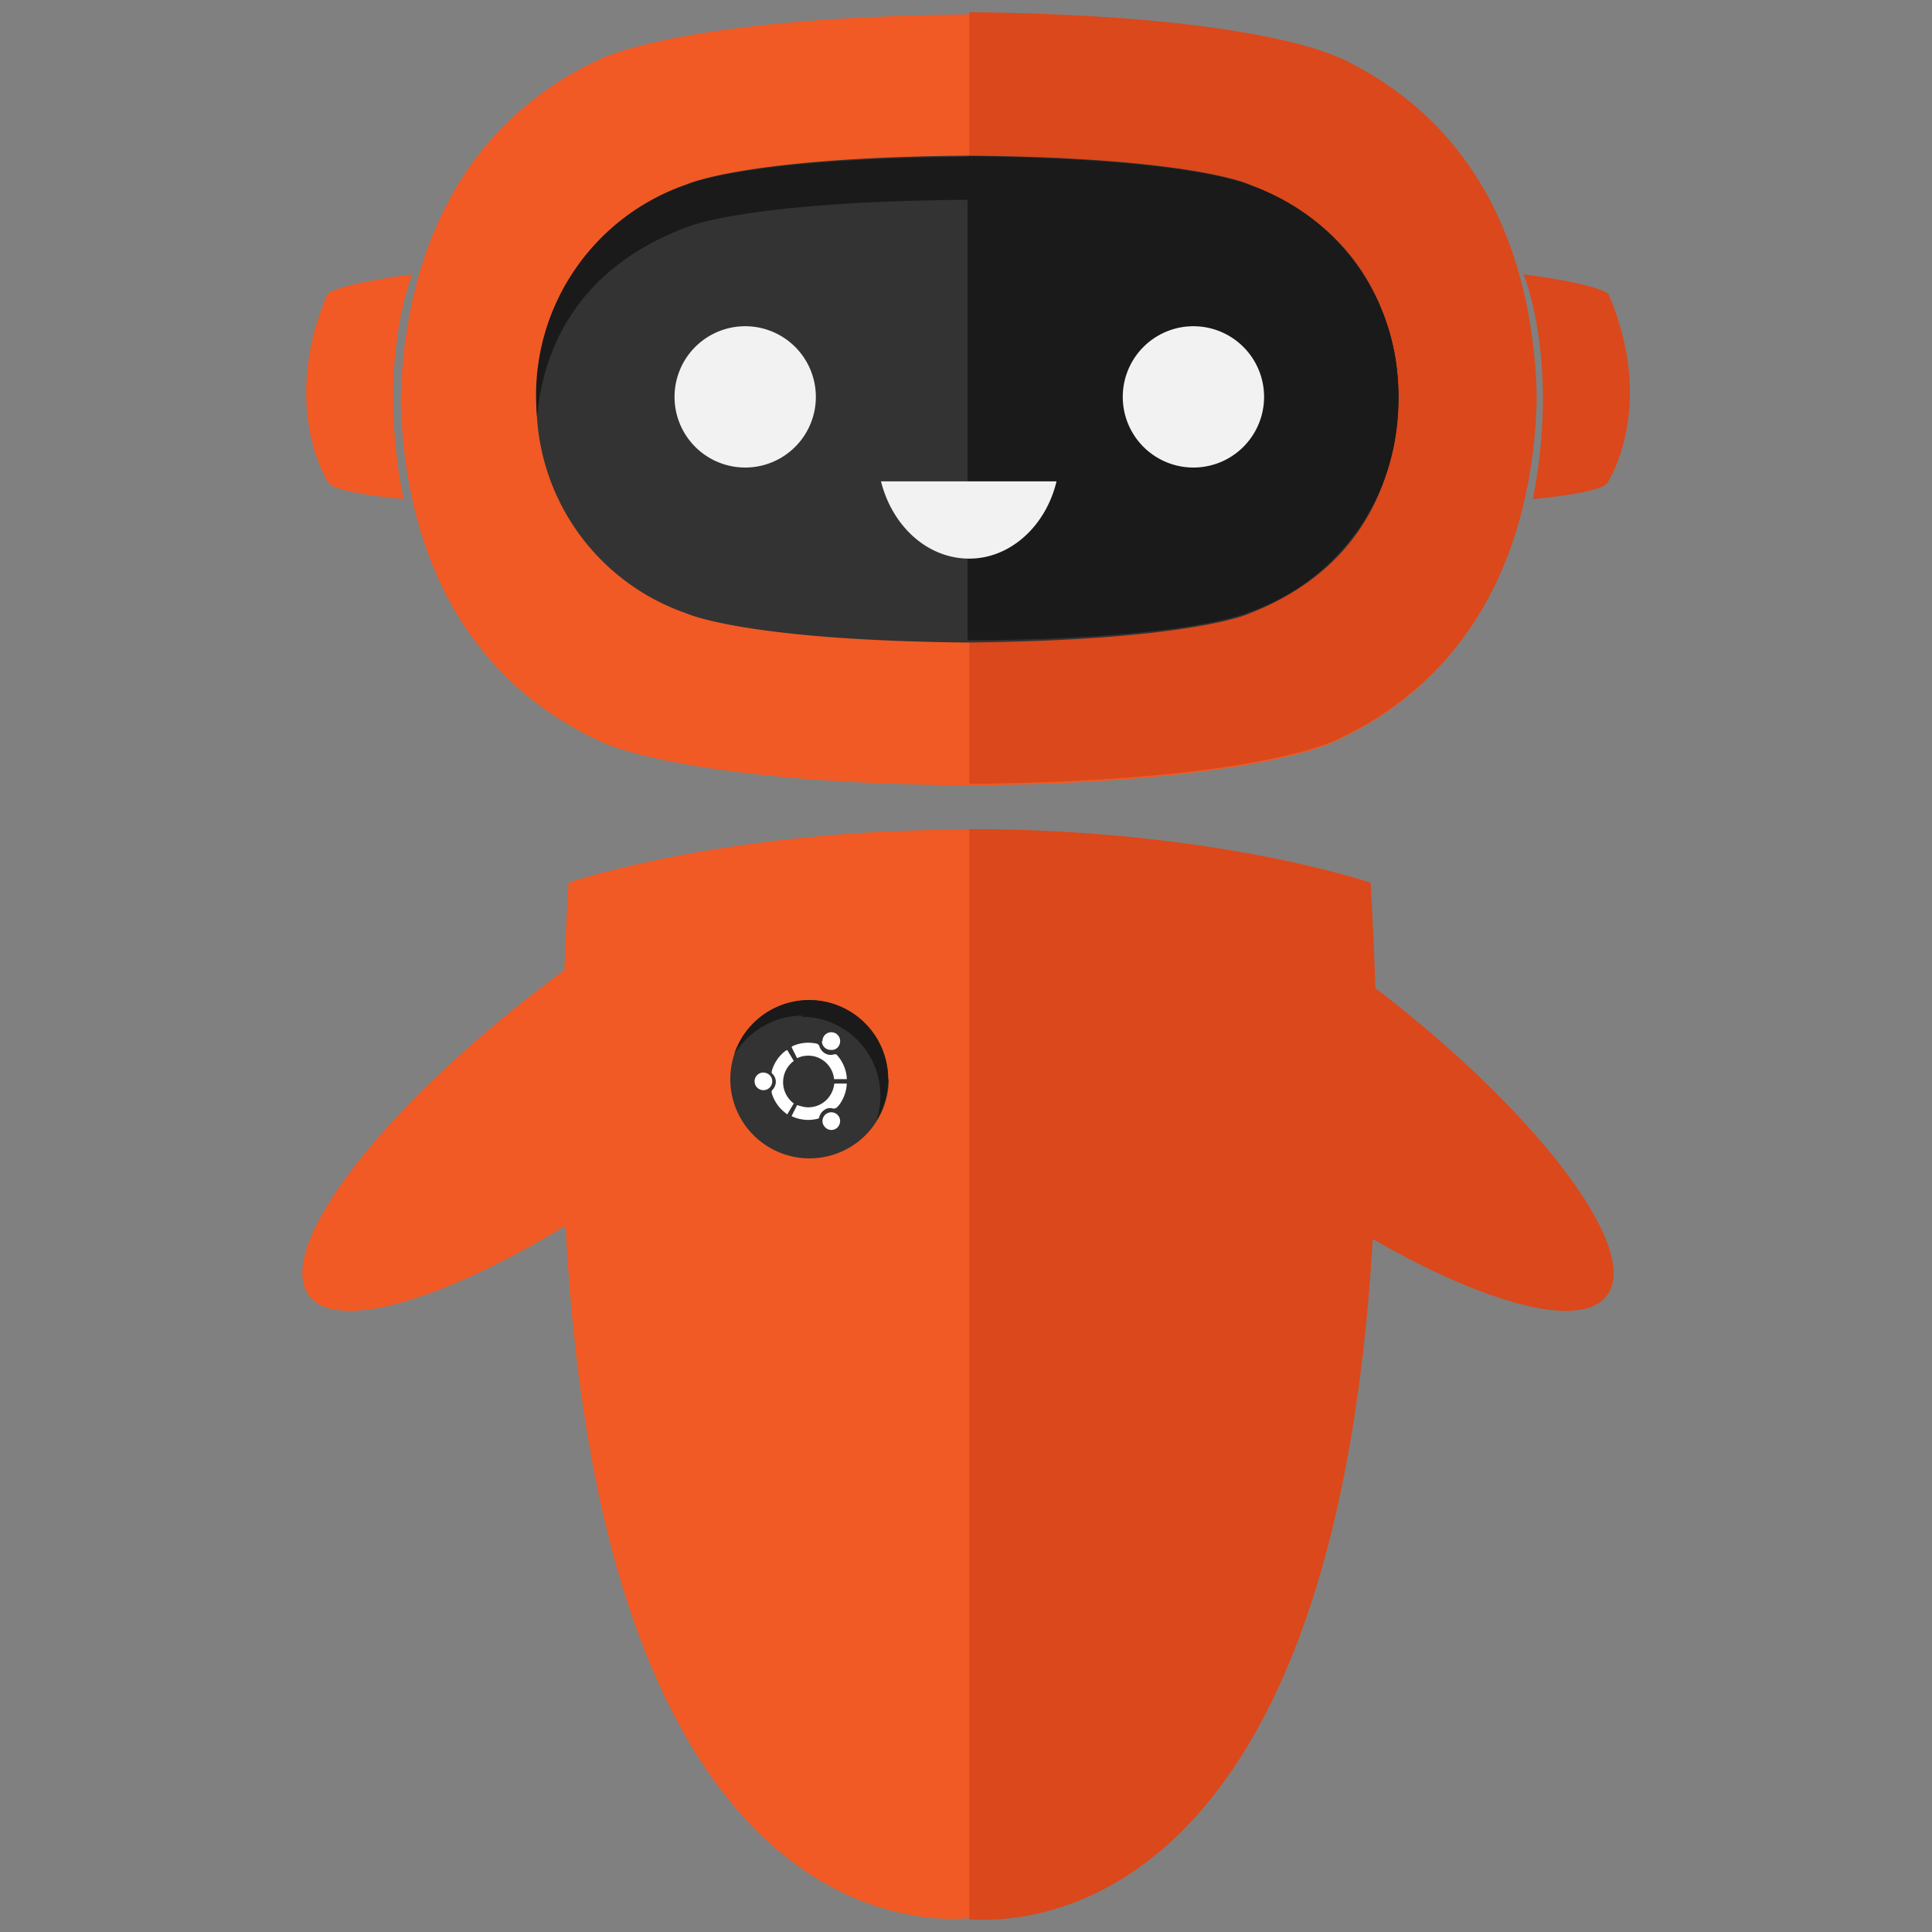 <svg height="350" width="350" xmlns="http://www.w3.org/2000/svg"><rect width="100%" height="100%" fill="#808080" stroke="none"/><g style="stroke-width:4.039"><g style="fill:#f15a24"><path d="M248.2 159.9s-28.3-9.7-72.6-9.6c-44.3-.1-72.6 9.6-72.6 9.6-11.2 188.4 61.6 188.6 72.6 187.6 11 1 83.8.8 72.6-187.6m-5.9-149s-13.6-7.7-67-8.3c-53.3.6-67 8.3-67 8.3C79 24.7 73 53.5 72.6 72.5c.4 19 6.3 47.7 35.7 61.6 0 0 13.7 7.7 67 8.2 53.4-.5 67-8.2 67-8.2 29.5-13.9 35.4-42.6 35.8-61.6-.4-19-6.3-47.8-35.8-61.6"/><path d="M74.7 49.7s-6.6 15.7-1.6 40.7c0 0-13.6-1.1-13.8-3.3 0 0-8.6-13.5 0-33.8 0 0 1-1.7 15.4-3.6M133.5 176c3.8 5 9 8.3 14.4 9.7-7 7.4-15.8 15.3-25.9 23-30 22.8-59.7 34.5-66 26-6.4-8.3 12.8-33.7 43-56.5 10-7.7 20-14.1 29.2-19a26 26 0 0 0 5.3 16.9"/></g><g style="fill:#db481b"><path d="M248.2 159.9s-28.3-9.7-72.6-9.7v197.5c11 .8 83.8.6 72.7-187.7m-5.7-149.5s-13.6-7.7-67-8.3V142c53.4-.5 67-8.2 67-8.2 29.5-14 35.4-42.8 35.8-61.8-.4-19-6.3-47.7-35.8-61.6"/><path d="M276 49.7s6.6 15.7 1.7 40.7c0 0 13.6-1.1 13.7-3.3 0 0 8.7-13.5 0-33.8 0 0-1-1.7-15.4-3.6M213.5 176a26 26 0 0 1-14.4 9.7c7 7.4 15.9 15.3 26 23 30 22.8 59.6 34.5 66 26 6.4-8.3-12.9-33.7-43-56.5-10-7.7-20.1-14.1-29.2-19a26 26 0 0 1-5.4 16.9"/></g><g style="fill:#333"><path d="M249 53.7a45.2 45.2 0 0 1 4.3 18.8c-.3 12-4.7 30-27.1 38.7 0 0-10.4 4.8-51 5.2-40.5-.4-50.9-5.3-50.9-5.3a40.3 40.3 0 0 1-27.1-38.6c.1-5.5 1.1-12.3 4.4-18.9z"/><path d="M249 90.9a45.2 45.2 0 0 0 4.4-18.8c-.3-12-4.7-30-27.1-38.7 0 0-10.4-4.9-51-5.2-40.5.3-50.9 5.2-50.9 5.2A40.3 40.3 0 0 0 97.2 72c.2 5.4 1.2 12.2 4.4 18.8zm-88 104.6a14.3 14.3 0 1 1-28.7 0 14.3 14.3 0 0 1 28.6 0"/></g><g style="fill:#1a1a1a"><path d="M124.3 41.2s10.4-4.7 51-5c40.5.3 50.9 5 50.9 5a38.7 38.7 0 0 1 27 34.3l.1-3.3a40 40 0 0 0-27.1-38.7s-10.4-4.8-51-5.1c-40.5.3-50.9 5.1-50.9 5.1a40.3 40.3 0 0 0-27 42c1-11.4 6.6-26.6 27-34.3"/><path d="M226.2 33.5s-10.3-4.8-50.9-5.2V116c40.5-.2 51-5.1 51-5.1a40.3 40.3 0 0 0 27-38.7 40 40 0 0 0-27-38.7m-81.1 150.7a14.3 14.3 0 0 1 13.6 18.7A14.3 14.3 0 1 0 133 191c2.6-4.1 7.1-7 12.3-7"/></g><path d="M147.8 71.9a12.8 12.8 0 1 1-25.6 0 12.8 12.8 0 0 1 25.6 0m81.2 0a12.8 12.8 0 1 1-25.6 0 12.8 12.8 0 0 1 25.6 0m-69.4 15.3c2 8 8.3 14 16 14 7.5 0 13.9-6 15.8-14z" style="fill:#f2f2f2"/><g style="fill:#fff"><path d="m142.6 190.2 1.2 2a4.8 4.8 0 0 0 0 7.7l-1.2 2-.2-.2a7 7 0 0 1-2.6-3.7v-.4c1-1 1-2.3 0-3.2v-.3a6.9 6.9 0 0 1 2.6-3.8h.1l.1-.1m10.8 6.1a7 7 0 0 1-1.4 3.9l-.1.1c-.3.4-.6.6-1.1.5-1-.3-2.1.5-2.4 1.6 0 .2-.2.3-.4.3a7 7 0 0 1-4.6-.5l1-2c.7.2 1.3.4 2 .4 2.4 0 4.3-1.7 4.7-4 0-.2 0-.3.3-.3h2m0-.8h-2.3a4.7 4.7 0 0 0-6.7-3.8l-1-2 .2-.2a7 7 0 0 1 4.5-.4l.3.3c.3 1.2 1.5 2 2.7 1.6h.4a7 7 0 0 1 1.9 4.2v.3"/><path d="M152.2 203c0 1-.7 1.7-1.6 1.7-.9 0-1.6-.8-1.6-1.6a1.6 1.6 0 1 1 3.2 0m-14-8.8c1 0 1.7.7 1.7 1.6a1.6 1.6 0 1 1-1.7-1.6m10.8-5.7a1.6 1.6 0 1 1 3.2 0c0 1-.8 1.7-1.7 1.6-.9 0-1.6-.7-1.6-1.6"/></g></g></svg>